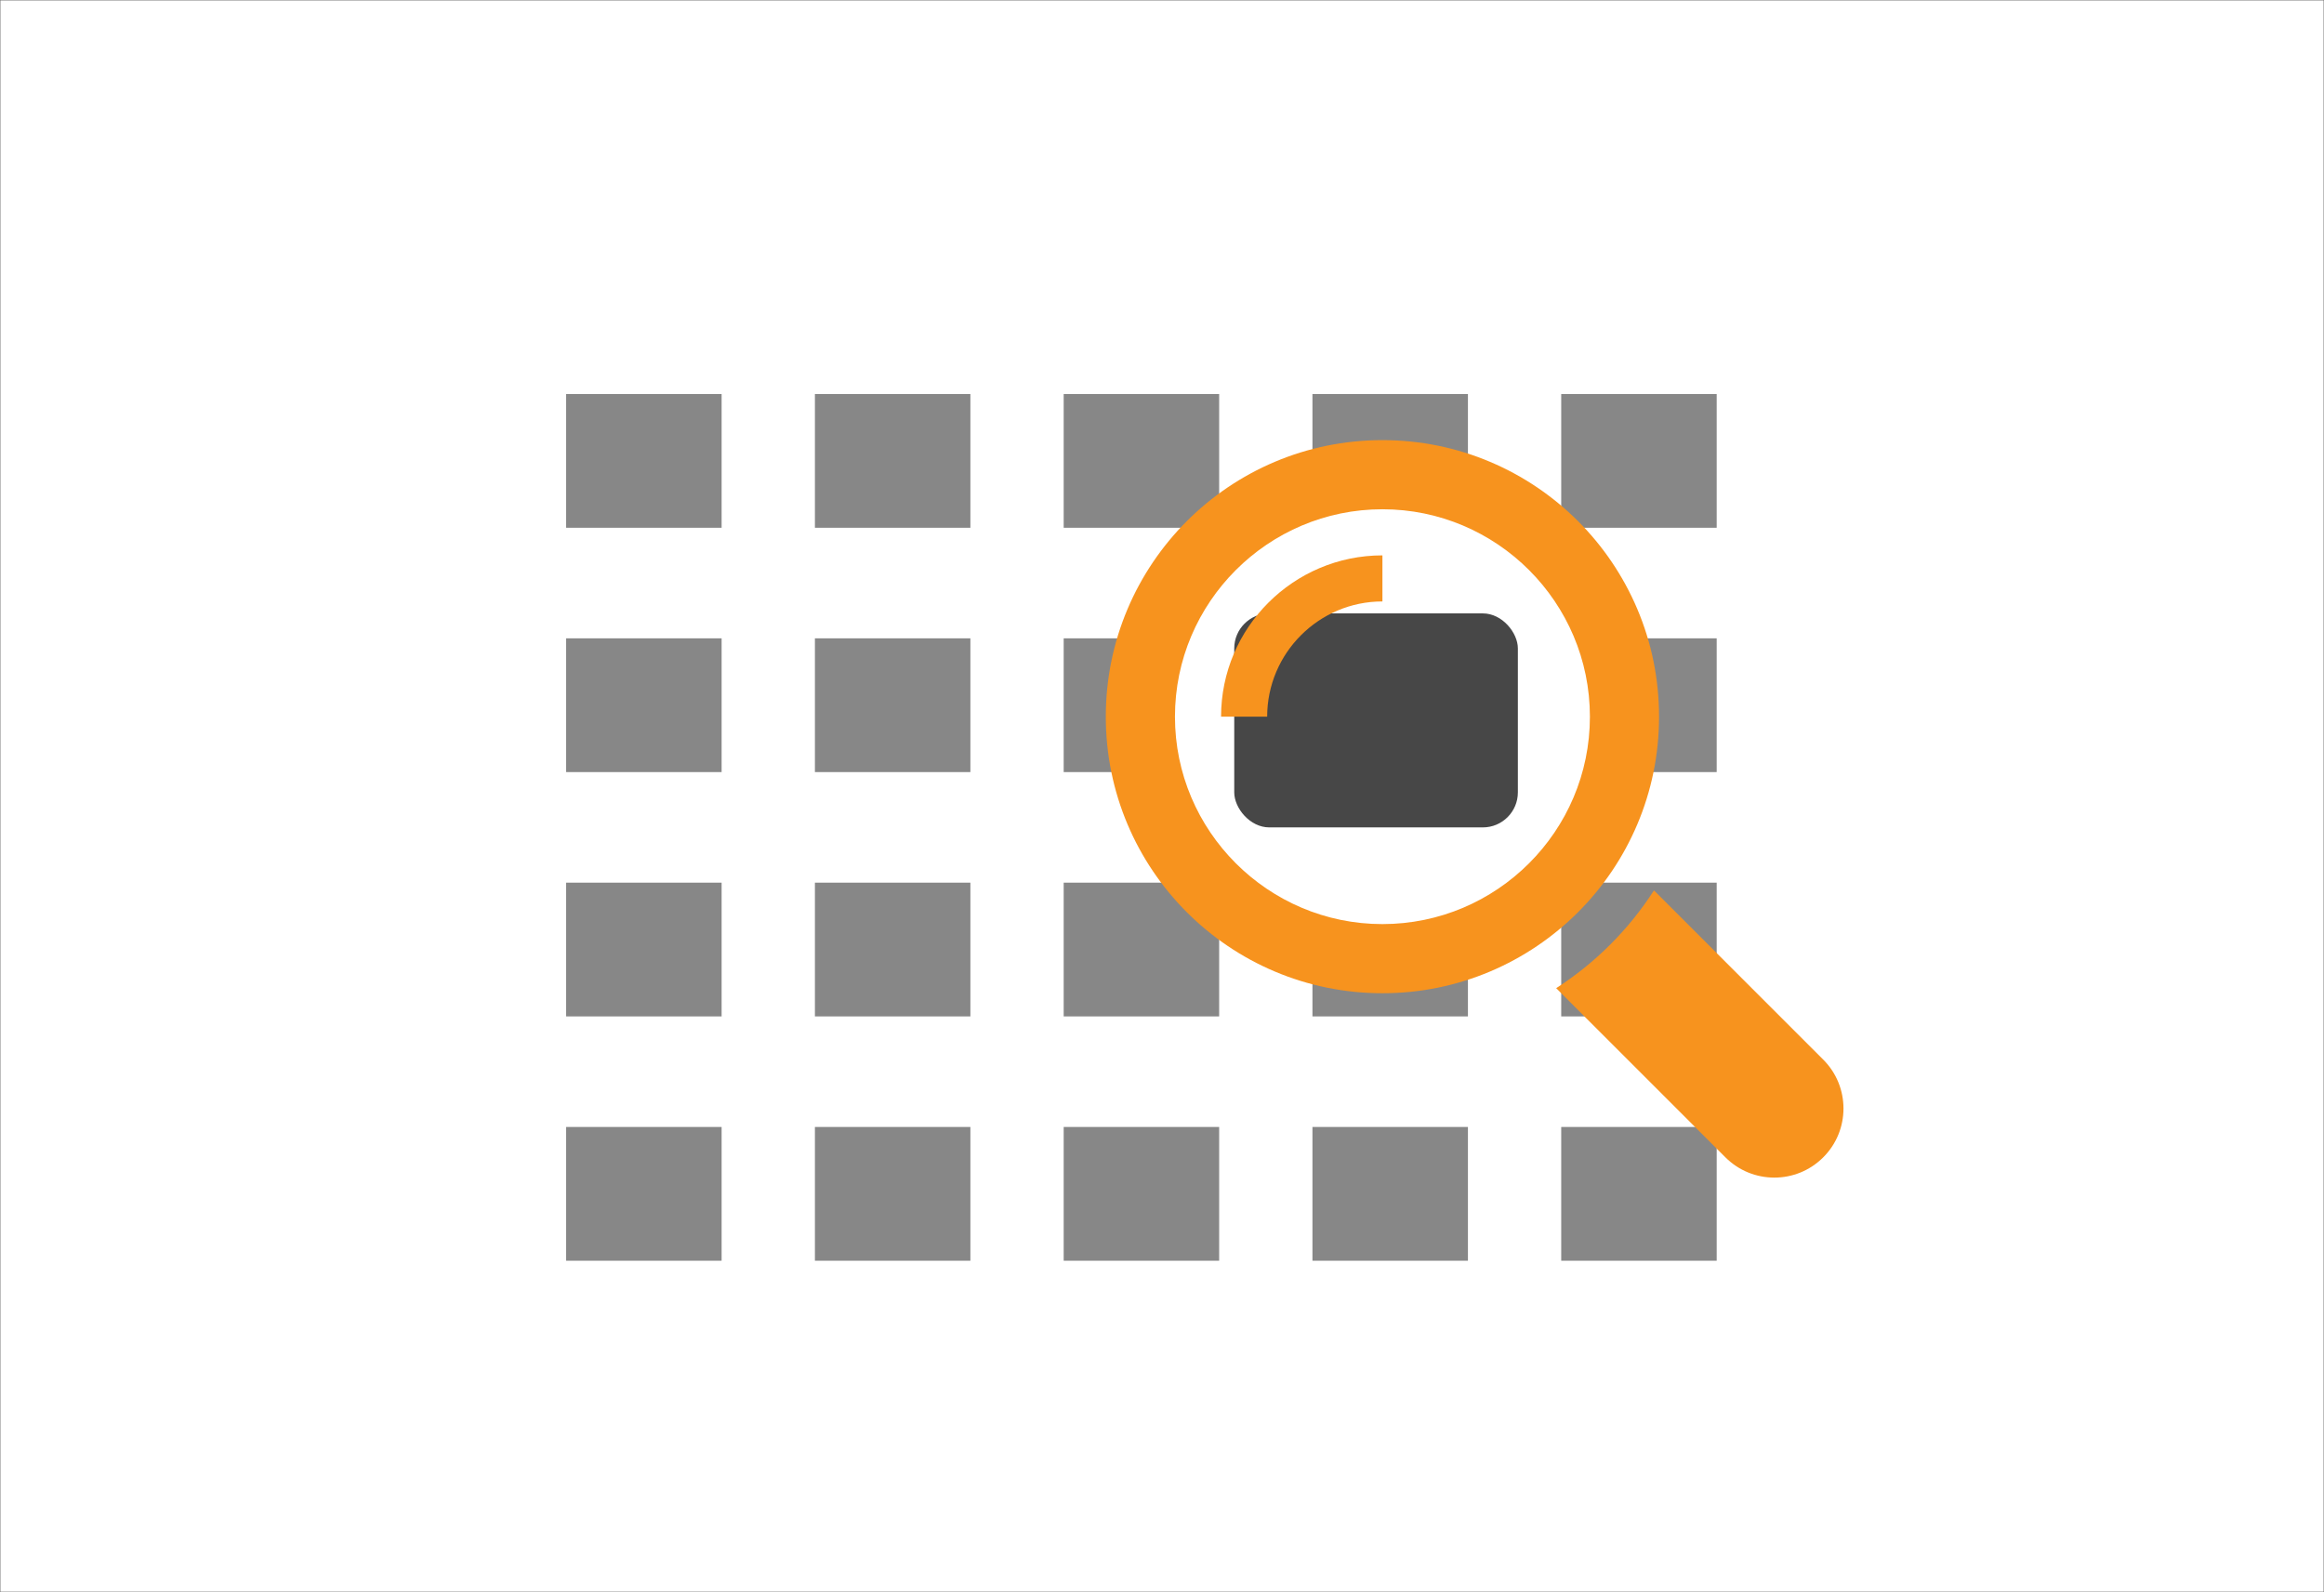 <?xml version="1.0" encoding="UTF-8"?>
<svg id="Livello_2" data-name="Livello 2" xmlns="http://www.w3.org/2000/svg" xmlns:xlink="http://www.w3.org/1999/xlink" viewBox="0 0 434.278 297.576">
  <rect x="0" y="0" width="434.278" height="297.576" fill="#333333" stroke="none"/>
  <defs>
    <style>
      .cls-1, .cls-2 {
        fill: #fff;
      }

      .cls-2 {
        stroke: #666;
        stroke-miterlimit: 10;
        stroke-width: .05px;
      }

      .cls-3 {
        fill: url(#Sfumatura_senza_nome_4-5);
      }

      .cls-4 {
        fill: url(#Sfumatura_senza_nome_4-20);
      }

      .cls-5 {
        fill: url(#Sfumatura_senza_nome_4-8);
      }

      .cls-6 {
        fill: url(#Sfumatura_senza_nome_4-7);
      }

      .cls-7 {
        fill: url(#Sfumatura_senza_nome_4-3);
      }

      .cls-8 {
        fill: url(#Sfumatura_senza_nome_4-9);
      }

      .cls-9 {
        fill: url(#Sfumatura_senza_nome_4-16);
      }

      .cls-10 {
        fill: url(#Sfumatura_senza_nome_4-13);
      }

      .cls-11 {
        fill: #f7931e;
      }

      .cls-12 {
        fill: url(#Sfumatura_senza_nome_4-2);
      }

      .cls-13 {
        fill: url(#Sfumatura_senza_nome_4-12);
      }

      .cls-14 {
        fill: url(#Sfumatura_senza_nome_4-11);
      }

      .cls-15 {
        fill: url(#Sfumatura_senza_nome_4-19);
      }

      .cls-16 {
        fill: url(#Sfumatura_senza_nome_4);
      }

      .cls-17 {
        fill: url(#Sfumatura_senza_nome_4-10);
      }

      .cls-18 {
        fill: #474747;
      }

      .cls-19 {
        fill: url(#Sfumatura_senza_nome_4-6);
      }

      .cls-20 {
        fill: url(#Sfumatura_senza_nome_4-15);
      }

      .cls-21 {
        fill: url(#Sfumatura_senza_nome_4-14);
      }

      .cls-22 {
        fill: url(#Sfumatura_senza_nome_4-4);
      }

      .cls-23 {
        fill: url(#Sfumatura_senza_nome_4-18);
      }

      .cls-24 {
        fill: url(#Sfumatura_senza_nome_4-17);
      }

      .cls-25 {
        fill: url(#Sfumatura_senza_nome_4-21);
      }
    </style>
    <linearGradient id="Sfumatura_senza_nome_4" data-name="Sfumatura senza nome 4" x1="105.793" y1="86.147" x2="134.847" y2="86.147" gradientUnits="userSpaceOnUse">
      <stop offset="0" stop-color="#878787"/>
      <stop offset=".364" stop-color="#878787"/>
    </linearGradient>
    <linearGradient id="Sfumatura_senza_nome_4-2" data-name="Sfumatura senza nome 4" x1="152.28" x2="181.334" xlink:href="#Sfumatura_senza_nome_4"/>
    <linearGradient id="Sfumatura_senza_nome_4-3" data-name="Sfumatura senza nome 4" x1="198.766" x2="227.82" xlink:href="#Sfumatura_senza_nome_4"/>
    <linearGradient id="Sfumatura_senza_nome_4-4" data-name="Sfumatura senza nome 4" x1="245.253" x2="274.307" xlink:href="#Sfumatura_senza_nome_4"/>
    <linearGradient id="Sfumatura_senza_nome_4-5" data-name="Sfumatura senza nome 4" x1="291.739" x2="320.793" xlink:href="#Sfumatura_senza_nome_4"/>
    <linearGradient id="Sfumatura_senza_nome_4-6" data-name="Sfumatura senza nome 4" y1="131.814" y2="131.814" xlink:href="#Sfumatura_senza_nome_4"/>
    <linearGradient id="Sfumatura_senza_nome_4-7" data-name="Sfumatura senza nome 4" x1="152.28" y1="131.814" x2="181.334" y2="131.814" xlink:href="#Sfumatura_senza_nome_4"/>
    <linearGradient id="Sfumatura_senza_nome_4-8" data-name="Sfumatura senza nome 4" x1="198.766" y1="131.814" x2="227.82" y2="131.814" xlink:href="#Sfumatura_senza_nome_4"/>
    <linearGradient id="Sfumatura_senza_nome_4-9" data-name="Sfumatura senza nome 4" x1="245.253" y1="131.814" x2="274.307" y2="131.814" xlink:href="#Sfumatura_senza_nome_4"/>
    <linearGradient id="Sfumatura_senza_nome_4-10" data-name="Sfumatura senza nome 4" x1="291.739" y1="131.814" x2="320.793" y2="131.814" xlink:href="#Sfumatura_senza_nome_4"/>
    <linearGradient id="Sfumatura_senza_nome_4-11" data-name="Sfumatura senza nome 4" y1="177.481" y2="177.481" xlink:href="#Sfumatura_senza_nome_4"/>
    <linearGradient id="Sfumatura_senza_nome_4-12" data-name="Sfumatura senza nome 4" x1="152.28" y1="177.481" x2="181.334" y2="177.481" xlink:href="#Sfumatura_senza_nome_4"/>
    <linearGradient id="Sfumatura_senza_nome_4-13" data-name="Sfumatura senza nome 4" x1="198.766" y1="177.481" x2="227.82" y2="177.481" xlink:href="#Sfumatura_senza_nome_4"/>
    <linearGradient id="Sfumatura_senza_nome_4-14" data-name="Sfumatura senza nome 4" x1="245.253" y1="177.481" x2="274.307" y2="177.481" xlink:href="#Sfumatura_senza_nome_4"/>
    <linearGradient id="Sfumatura_senza_nome_4-15" data-name="Sfumatura senza nome 4" x1="291.739" y1="177.481" x2="320.793" y2="177.481" xlink:href="#Sfumatura_senza_nome_4"/>
    <linearGradient id="Sfumatura_senza_nome_4-16" data-name="Sfumatura senza nome 4" y1="223.147" y2="223.147" xlink:href="#Sfumatura_senza_nome_4"/>
    <linearGradient id="Sfumatura_senza_nome_4-17" data-name="Sfumatura senza nome 4" x1="152.28" y1="223.147" x2="181.334" y2="223.147" xlink:href="#Sfumatura_senza_nome_4"/>
    <linearGradient id="Sfumatura_senza_nome_4-18" data-name="Sfumatura senza nome 4" x1="198.766" y1="223.147" x2="227.82" y2="223.147" xlink:href="#Sfumatura_senza_nome_4"/>
    <linearGradient id="Sfumatura_senza_nome_4-19" data-name="Sfumatura senza nome 4" x1="245.253" y1="223.147" x2="274.307" y2="223.147" xlink:href="#Sfumatura_senza_nome_4"/>
    <linearGradient id="Sfumatura_senza_nome_4-20" data-name="Sfumatura senza nome 4" x1="291.739" y1="223.147" x2="320.793" y2="223.147" xlink:href="#Sfumatura_senza_nome_4"/>
    <linearGradient id="Sfumatura_senza_nome_4-21" data-name="Sfumatura senza nome 4" x1="245.458" y1="130.219" x2="274.699" y2="130.219" xlink:href="#Sfumatura_senza_nome_4"/>
  </defs>
  <rect class="cls-2" x=".025" y=".025" width="434.228" height="297.526"/>
  <g>
    <g>
      <rect class="cls-16" x="105.793" y="73.647" width="29.054" height="25"/>
      <rect class="cls-12" x="152.28" y="73.647" width="29.054" height="25"/>
      <rect class="cls-7" x="198.766" y="73.647" width="29.054" height="25"/>
      <rect class="cls-22" x="245.253" y="73.647" width="29.054" height="25"/>
      <rect class="cls-3" x="291.739" y="73.647" width="29.054" height="25"/>
    </g>
    <g>
      <rect class="cls-19" x="105.793" y="119.314" width="29.054" height="25"/>
      <rect class="cls-6" x="152.28" y="119.314" width="29.054" height="25"/>
      <rect class="cls-5" x="198.766" y="119.314" width="29.054" height="25"/>
      <rect class="cls-8" x="245.253" y="119.314" width="29.054" height="25"/>
      <rect class="cls-17" x="291.739" y="119.314" width="29.054" height="25"/>
    </g>
    <g>
      <rect class="cls-14" x="105.793" y="164.981" width="29.054" height="25"/>
      <rect class="cls-13" x="152.28" y="164.981" width="29.054" height="25"/>
      <rect class="cls-10" x="198.766" y="164.981" width="29.054" height="25"/>
      <rect class="cls-21" x="245.253" y="164.981" width="29.054" height="25"/>
      <rect class="cls-20" x="291.739" y="164.981" width="29.054" height="25"/>
    </g>
    <g>
      <rect class="cls-9" x="105.793" y="210.647" width="29.054" height="25"/>
      <rect class="cls-24" x="152.28" y="210.647" width="29.054" height="25"/>
      <rect class="cls-23" x="198.766" y="210.647" width="29.054" height="25"/>
      <rect class="cls-15" x="245.253" y="210.647" width="29.054" height="25"/>
      <rect class="cls-4" x="291.739" y="210.647" width="29.054" height="25"/>
    </g>
    <rect class="cls-25" x="245.458" y="119.516" width="29.241" height="21.406"/>
    <g>
      <circle class="cls-1" cx="256.95" cy="133.771" r="48.696"/>
      <rect class="cls-18" x="230.638" y="114.652" width="53" height="40" rx="6.546" ry="6.546"/>
      <g>
        <path class="cls-11" d="M340.699,198.051l-31.629-31.623c-4.712,7.323-10.944,13.558-18.273,18.273l31.626,31.623c5.05,5.05,13.235,5.05,18.276,0,5.047-5.038,5.047-13.223,0-18.273Z"/>
        <path class="cls-11" d="M310.022,133.96c0-28.552-23.146-51.695-51.692-51.695s-51.692,23.143-51.692,51.695,23.146,51.689,51.692,51.689,51.692-23.143,51.692-51.689Zm-51.692,38.767c-21.379,0-38.77-17.394-38.77-38.767s17.391-38.773,38.77-38.773,38.77,17.394,38.77,38.773-17.391,38.767-38.77,38.767Z"/>
        <path class="cls-11" d="M228.176,133.96h8.616c0-11.875,9.663-21.541,21.538-21.541v-8.613c-16.624,0-30.154,13.524-30.154,30.154Z"/>
      </g>
    </g>
  </g>
</svg>